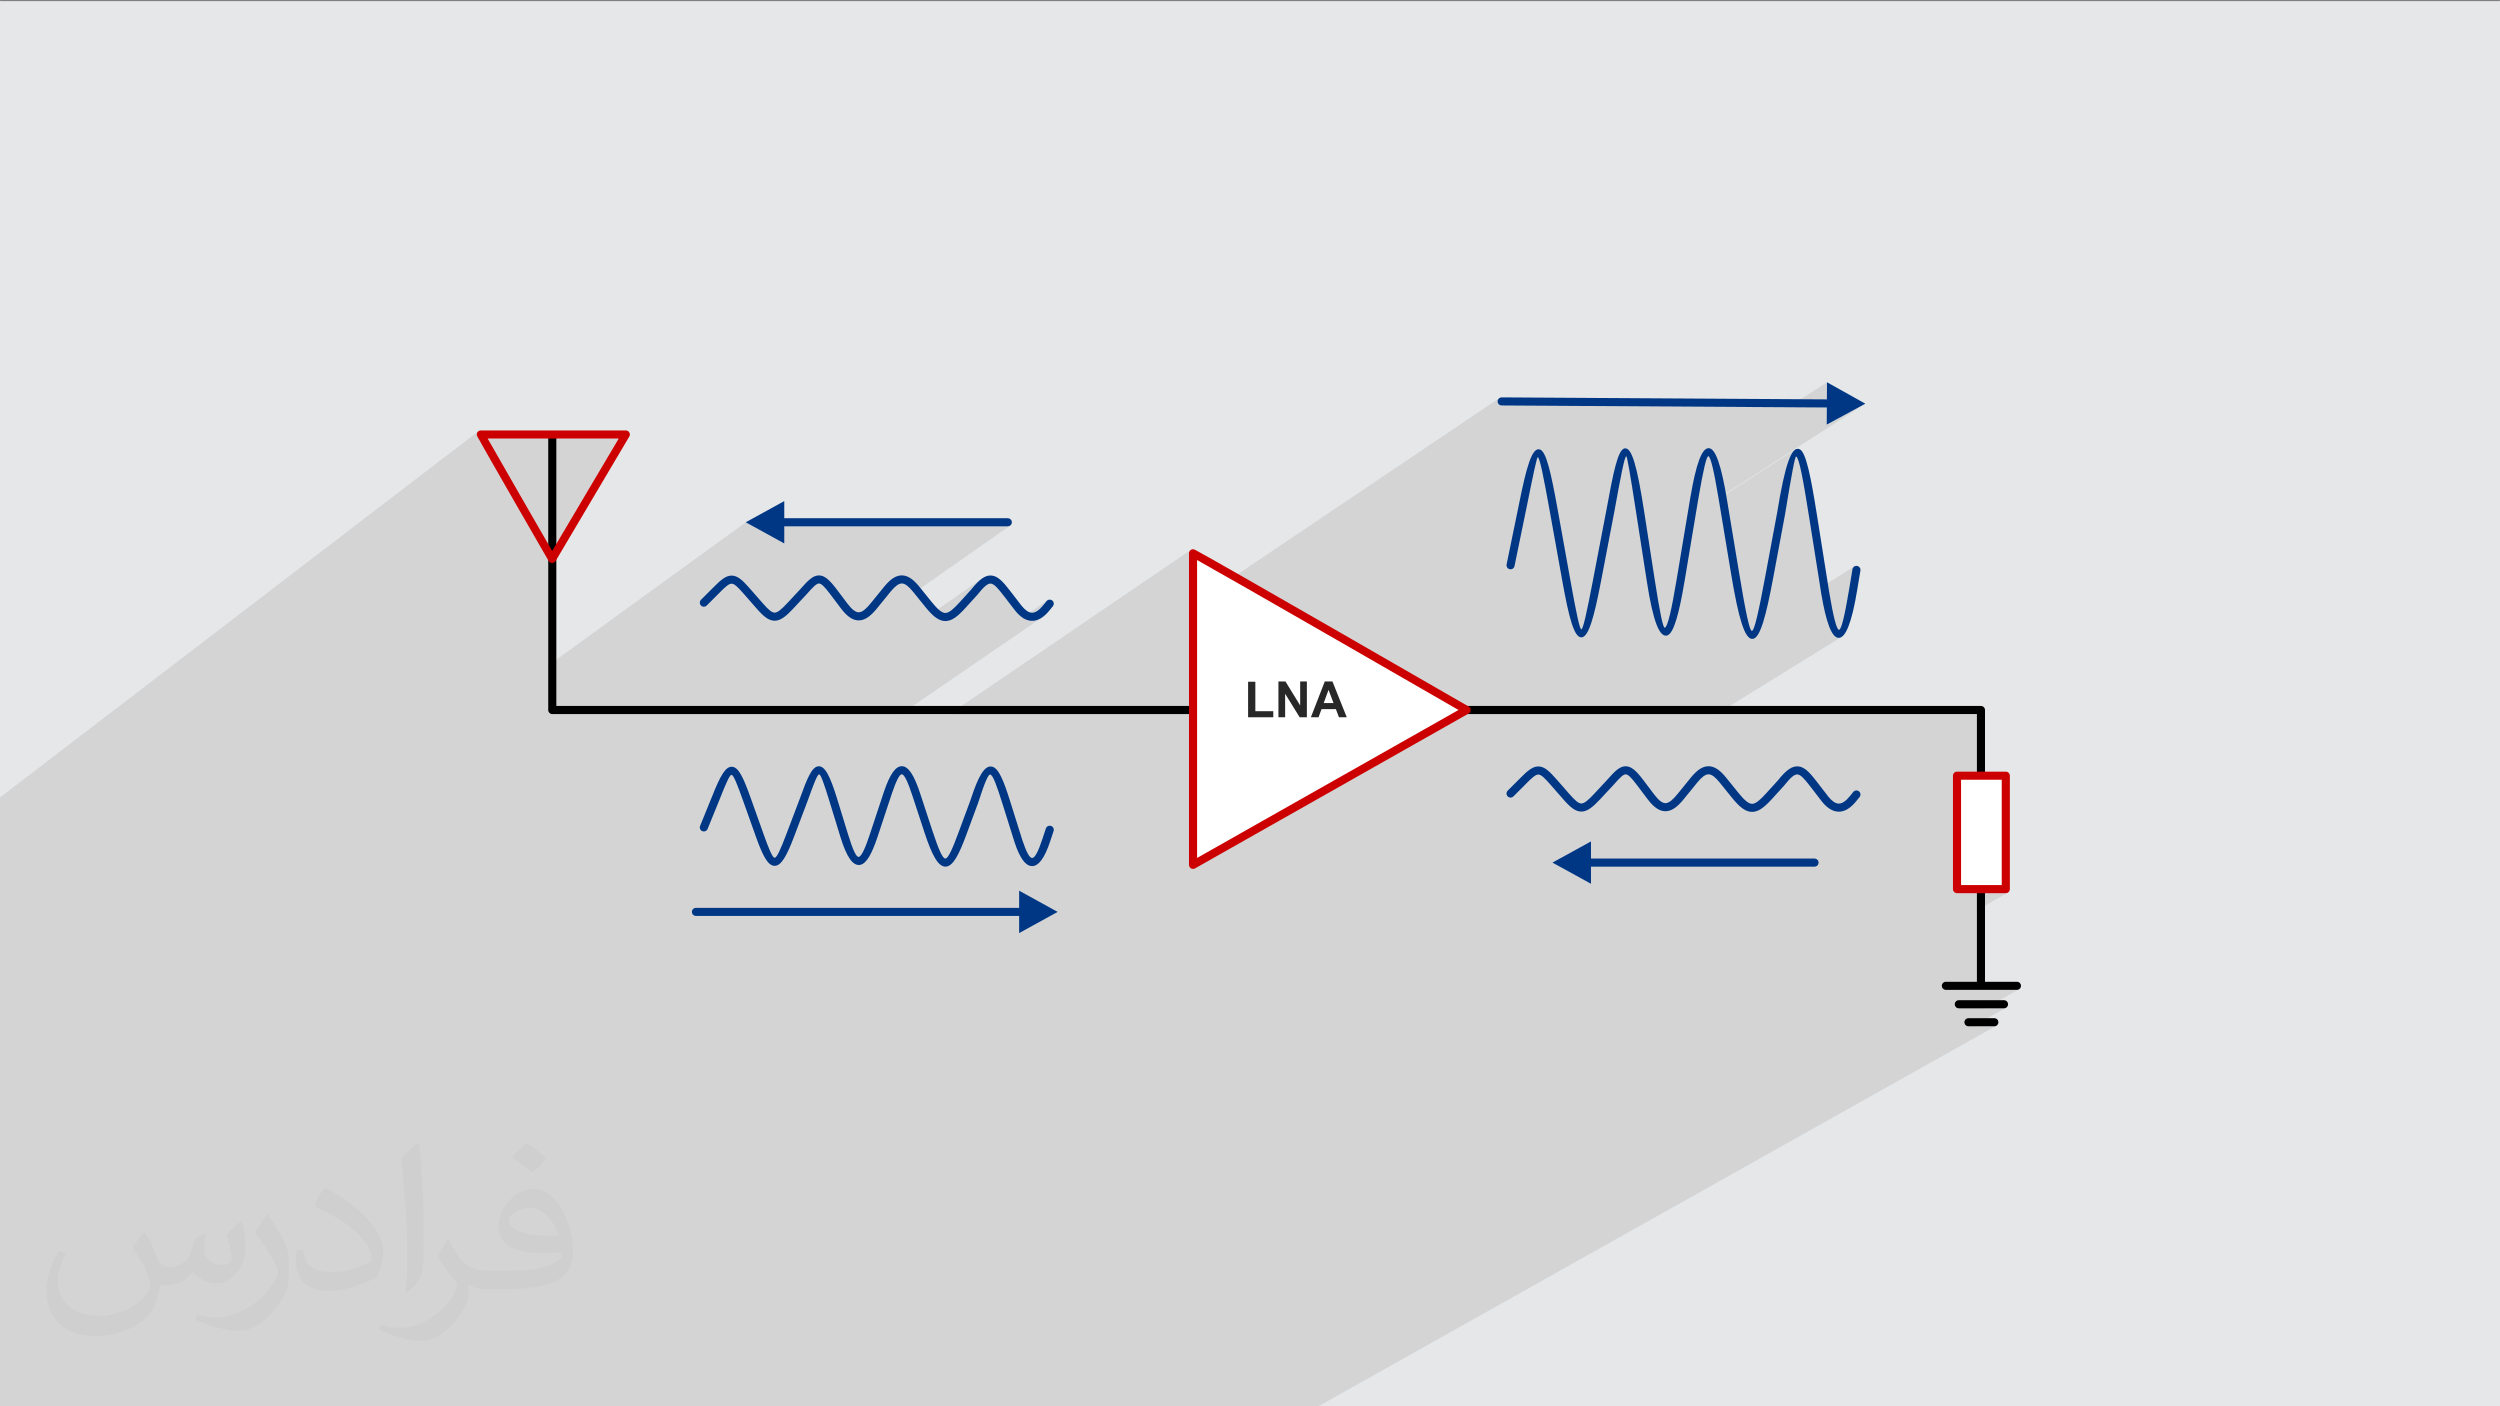 <?xml version="1.0" encoding="UTF-8"?>
<!DOCTYPE svg PUBLIC "-//W3C//DTD SVG 1.1//EN" "http://www.w3.org/Graphics/SVG/1.1/DTD/svg11.dtd">
<!-- Creator: CorelDRAW -->
<svg xmlns="http://www.w3.org/2000/svg" xml:space="preserve" width="3.703in" height="2.083in" version="1.1" style="shape-rendering:geometricPrecision; text-rendering:geometricPrecision; image-rendering:optimizeQuality; fill-rule:evenodd; clip-rule:evenodd"
viewBox="0 0 3703.33 2083.33"
 xmlns:xlink="http://www.w3.org/1999/xlink"
 xmlns:xodm="http://www.corel.com/coreldraw/odm/2003">
 <rect x="0" y="0" width="3703.33" height="2083.33" fill="#808080" stroke="none"/>
 <defs>
  <style type="text/css">
   <![CDATA[
    .fil0 {fill:#E6E7E8}
    .fil4 {fill:white}
    .fil7 {fill:#282829;fill-rule:nonzero}
    .fil6 {fill:#003785;fill-rule:nonzero}
    .fil3 {fill:black;fill-rule:nonzero}
    .fil5 {fill:#CC0000;fill-rule:nonzero}
    .fil2 {fill:#373435;fill-opacity:0.031}
    .fil1 {fill:#373435;fill-opacity:0.102}
   ]]>
  </style>
 </defs>
 <g id="Layer_x0020_1">
  <polygon class="fil0" points="-4.17,1.67 3704.16,1.67 3704.16,2085 -4.17,2085 "/>
  <polygon class="fil1" points="397.61,2085 385.41,2085 379.6,2085 368.75,2085 365.85,2085 360.22,2085 360.02,2085 343.78,2085 335.69,2085 335.68,2085 333.69,2085 332.22,2085 329.57,2085 316.53,2085 304.16,2085 300.49,2085 285.4,2085 271.36,2085 260.15,2085 258.91,2085 243.47,2085 242.77,2085 241.38,2085 236.34,2085 236.34,2085 231.2,2085 231,2085 220.46,2085 219.97,2085 203.56,2085 190.46,2085 187.98,2085 187.83,2085 171.85,2085 153.91,2085 138.75,2085 138.56,2085 135.24,2085 91.88,2085 88.42,2085 72.73,2085 71.18,2085 64.84,2085 64.2,2085 54.18,2085 47.06,2085 23.07,2085 15.72,2085 5.13,2085 0.77,2085 -0.29,2085 -4.17,2085 -4.17,2080.98 -4.17,2062.89 -4.17,2061.02 -4.17,2060.89 -4.17,2060.89 -4.17,2060.85 -4.17,2056.87 -4.17,2053.81 -4.17,2053.74 -4.17,2053.28 -4.17,2050.62 -4.17,2044.88 -4.17,2041.13 -4.17,2028.89 -4.17,2025.95 -4.17,2020.2 -4.17,2017.51 -4.17,2005.36 -4.17,1994.25 -4.17,1994.24 -4.17,1980.09 -4.17,1980.06 -4.17,1974.48 -4.17,1969.89 -4.17,1967.54 -4.17,1962 -4.17,1959.83 -4.17,1957.53 -4.17,1957.3 -4.17,1952.11 -4.17,1949.16 -4.17,1947.44 -4.17,1942.82 -4.17,1940.05 -4.17,1911.69 -4.17,1911.35 -4.17,1911.33 -4.17,1900.85 -4.17,1900.58 -4.17,1897.61 -4.17,1893.65 -4.17,1888.27 -4.17,1885.76 -4.17,1884.94 -4.17,1883.84 -4.17,1881.84 -4.17,1875.7 -4.17,1871.32 -4.17,1856.55 -4.17,1828.42 -4.17,1827.26 -4.17,1826.41 -4.17,1818.13 -4.17,1814.58 -4.17,1805.25 -4.17,1805.17 -4.17,1803.04 -4.17,1802.39 -4.17,1792.88 -4.17,1792.87 -4.17,1792.85 -4.17,1790.27 -4.17,1781.7 -4.17,1753.28 -4.17,1740.24 -4.17,1736.13 -4.17,1728.35 -4.17,1727.35 -4.17,1727.19 -4.17,1724.66 -4.17,1718.3 -4.17,1718.26 -4.17,1714.38 -4.17,1703.01 -4.17,1672.22 -4.17,1651.47 -4.17,1648.2 -4.17,1646.25 -4.17,1645.89 -4.17,1644.46 -4.17,1642.88 -4.17,1638.68 -4.17,1638.22 -4.17,1633.67 -4.17,1633.66 -4.17,1631.3 -4.17,1620.2 -4.17,1577.86 -4.17,1433.93 -4.17,1419.78 -4.17,1411.83 -4.17,1339.7 -4.17,1275.83 -4.17,1267.45 -4.17,1204.2 -4.17,1191.05 -4.17,1187.16 -4.17,1184.41 708.83,638.68 707.95,639.41 707.22,640.3 706.66,641.32 706.31,642.44 706.19,643.65 706.2,644.12 706.26,644.57 706.34,645.02 706.46,645.45 706.61,645.87 706.79,646.27 707,646.66 707.23,647.03 708.24,648.9 709.7,651.52 711.57,654.85 712.74,656.93 722.28,649.65 812.04,649.65 812.04,658.73 824.04,649.65 916.47,649.65 824.04,805.78 805.85,819.26 807.79,822.63 809.63,825.82 811.06,828.3 812.04,830.01 812.04,985.94 1104.67,773.73 1141.76,794.13 1161.73,779.73 1492.89,779.73 1494.93,779.39 1496.59,778.48 1353.86,878.33 1370.4,898.84 1374.72,903.98 1378.8,908.39 1379.69,909.22 1455.08,856.81 1451.36,859.68 1447.47,863.32 1443.37,867.76 1439,873.02 1421.71,892.06 1418.35,895.7 1415.36,898.76 1462.02,866.39 1464.11,865.25 1466.03,864.65 1467.81,864.57 1469.63,865.02 1471.54,866 1473.56,867.47 1475.73,869.43 1478.04,871.86 1480.54,874.73 1483.22,878.03 1486.13,881.74 1504.21,905.17 1507.07,908.44 1509.98,911.31 1512.93,913.79 1514.46,914.84 1551.16,889.65 1550.31,890.52 1545.53,896.45 1543.19,899.2 1540.92,901.55 1538.72,903.51 1536.59,905.09 1518.73,917.35 1519,917.49 1522.13,918.69 1525.32,919.44 1528.57,919.73 1531.84,919.54 1535.11,918.87 1538.39,917.7 1541.67,916.02 1544.95,913.81 1334.61,1057.83 1406.51,1057.83 1763.92,814.69 1763.04,815.43 1762.3,816.31 1761.75,817.33 1761.4,818.46 1761.28,819.67 1761.28,899.24 2221.36,589.54 2220.7,590.01 2220.1,590.56 2219.57,591.2 2219.13,591.92 2218.59,593.44 2218.46,594.97 2218.72,596.44 2219.32,597.78 2220.23,598.94 2221.41,599.85 2222.82,600.46 2224.43,600.69 2649.35,603.31 2706.42,566.28 2706.26,591.66 2687.88,603.55 2706.19,603.67 2706.04,629.04 2763.28,598.02 2545.78,737.96 2545.95,738.97 2659.58,665.87 2657.46,667.64 2655.36,670.27 2653.29,673.78 2651.24,678.17 2649.2,683.46 2649.11,683.76 2660.46,676.47 2660.81,676.31 2661.68,677.11 2662.59,678.6 2663.54,680.79 2664.52,683.66 2665.54,687.19 2666.61,691.38 2667.71,696.21 2668.87,701.67 2670.07,707.75 2671.33,714.43 2672.63,721.7 2674,729.56 2675.42,737.98 2676.9,746.96 2678.44,756.48 2680.04,766.53 2696.57,870.65 2746.56,839.41 2745.7,840.17 2744.99,841.08 2744.46,842.13 2744.15,843.31 2739.37,872.15 2738.08,879.78 2736.85,886.88 2735.65,893.44 2734.51,899.48 2733.41,904.99 2732.36,909.99 2731.35,914.48 2730.38,918.47 2729.46,921.96 2728.58,924.96 2727.74,927.48 2726.95,929.52 2726.2,931.08 2725.48,932.18 2724.81,932.81 2715.08,938.83 2716.05,940.23 2717.8,942.18 2719.58,943.62 2721.41,944.54 2723.28,944.95 2725.22,944.83 2727.12,944.17 2543.07,1057.83 2928.51,1057.83 2928.51,1143.13 2893.05,1164.13 2893.05,1317.18 2893.17,1318.39 2893.52,1319.52 2894.07,1320.54 2894.81,1321.42 2895.69,1322.15 2896.72,1322.7 2897.84,1323.06 2899.05,1323.18 2928.51,1323.18 2928.51,1330.11 2940.52,1323.18 2971.32,1323.18 2972.53,1323.06 2973.66,1322.7 2974.68,1322.15 2928.51,1348.75 2928.51,1454.43 2907.35,1466.44 2987.8,1466.44 2989.01,1466.31 2990.14,1465.96 2991.16,1465.41 2940.94,1493.74 2968.65,1493.74 2969.86,1493.61 2970.99,1493.26 2972.01,1492.71 2922.84,1520.38 2954.33,1520.38 2955.54,1520.26 2956.67,1519.91 2957.69,1519.35 1950,2085 1948.6,2085 1919.59,2085 1918.19,2085 1913.32,2085 1897.98,2085 1892.75,2085 1892.3,2085 1891.35,2085 1856.76,2085 1841.54,2085 1835.91,2085 1817.8,2085 1795.15,2085 1780.02,2085 1774.46,2085 1650.36,2085 1648.94,2085 1621.33,2085 1610.57,2085 1584.16,2085 1569.51,2085 1338.03,2085 1336.91,2085 1335.5,2085 1315.85,2085 1310.83,2085 1251.74,2085 1245.68,2085 1231.17,2085 1226.31,2085 1221.8,2085 1221.17,2085 1213.42,2085 1202.79,2085 1152.62,2085 1138.4,2085 1133.51,2085 1118.14,2085 1111.63,2085 1111.08,2085 1109.18,2085 1098.61,2085 1089.26,2085 1077.55,2085 1075.82,2085 1040.22,2085 1028.51,2085 1023.8,2085 1019.56,2085 1003.65,2085 997.48,2085 995.98,2085 993.41,2085 980.61,2085 979.33,2085 979.31,2085 979.28,2085 973.4,2085 969.7,2085 925.94,2085 914.22,2085 909.36,2085 894.33,2085 888.52,2085 888.28,2085 887.11,2085 879.95,2085 877.76,2085 875.8,2085 875.72,2085 867.3,2085 862.33,2085 860.15,2085 814.02,2085 791.81,2085 789.04,2085 781.31,2085 775.81,2085 773.74,2085 772.67,2085 771.71,2085 769.35,2085 767.22,2085 766.72,2085 759.9,2085 759.87,2085 756.86,2085 754.51,2085 754.15,2085 753.64,2085 660.18,2085 657.11,2085 656.77,2085 638.27,2085 613.35,2085 601.05,2085 560.78,2085 557.64,2085 553.67,2085 552.42,2085 552.17,2085 536.26,2085 525.14,2085 520.78,2085 510.37,2085 505.55,2085 505.54,2085 467.99,2085 467.9,2085 458.54,2085 453.59,2085 453.1,2085 452.15,2085 444.76,2085 428.41,2085 420.82,2085 419.11,2085 415.13,2085 412.7,2085 "/>
  <path class="fil2" d="M214.37 1825.52c7.08,10.73 11.67,21.04 16.25,32.5 3.23,6.56 5,18.96 20.73,18.96 4.48,0 11.04,-1.35 16.87,-4.58 6.56,-3.44 11.67,-8.65 14.17,-16.56l6.35 -21.04 15.1 -7.5 1.04 1.04c-2.08,7.92 -2.5,15.42 -2.5,21.46 0,17.6 15.1,24.27 27.29,24.27 7.08,0 13.33,-3.44 13.33,-9.9 0,-8.33 -3.54,-22.5 -8.02,-35.21 6.98,-7.08 14.06,-14.17 22.19,-20l1.25 0.73c3.54,15 5.63,29.79 5.63,39.69 0,9.69 -4.37,20.42 -7.92,27.4 -7.29,13.75 -20.21,24.69 -35.83,24.69 -11.87,0 -25,-6.04 -34.17,-16.98l-0.52 0c-8.54,10.52 -21.67,20.21 -42.92,20.21l-6.56 0c-1.04,13.96 -4.06,23.85 -8.65,32.71 -12.6,24.58 -50,41.98 -85.1,41.98 -49.06,0 -73.54,-28.23 -73.54,-65.83 0,-23.23 7.5,-44.79 19.17,-60.1l9.58 3.85c-7.29,13.96 -12.08,27.19 -12.08,40.1 0,35.21 28.54,51.98 61.67,51.98 30.52,0 68.44,-19.58 75.31,-42.08 -2.5,-24.69 -11.87,-36.25 -26.04,-58.75 4.27,-7.5 9.9,-15.1 16.67,-23.02l1.25 0 0 0zm564.69 -132.6c10.31,6.46 20.52,14.17 30.31,22.92 -5.52,7.71 -12.4,14.9 -20.94,21.04 -9.9,-7.92 -19.69,-14.79 -29.9,-22.08 6.87,-7.6 13.65,-15.21 20.52,-21.87l0 0 0 -0zm5.31 96.46c-16.67,0 -30.31,10.83 -30.31,18.96 0,17.4 33.33,22.81 73.23,22.6 -5,-20.42 -22.5,-41.56 -42.92,-41.56l0 0zm-37.4 93.02c21.77,0 40.73,-0.73 55.1,-4.37 16.15,-3.96 29.79,-12.08 29.79,-17.71 0,-1.46 0,-3.23 -0.52,-4.69 -9.06,0.83 -19.48,0.83 -28.54,0.83 -29.27,0 -51.77,-6.67 -60.63,-23.23 -2.29,-4.48 -3.85,-9.69 -3.85,-15.42 0,-15.94 6.87,-31.46 18.96,-42.19 10.1,-8.85 21.25,-14.48 32.6,-14.48 20.52,0 36.98,16.56 48.33,42.5 6.25,14.17 10.63,30.52 10.63,51.15 0,13.75 -3.85,25.21 -12.4,33.75 -15.94,15.52 -45.31,21.35 -90.21,21.35l-20.52 0 0 0 -5.31 0c-11.15,0 -19.17,-1.98 -25.52,-6.87l-1.04 0c0.31,2.5 0.52,5.1 0.52,7.5 0,10.1 -3.23,22.92 -10.1,33.23 -20,29.79 -41.67,42.71 -60.42,42.71 -18.96,0 -42.19,-7.29 -63.13,-16.77l3.75 -7.29c6.87,2.81 16.15,4.69 29.06,4.69 33.85,0 78.33,-32.5 83.96,-64.37 -1.25,-2.5 -3.54,-5.94 -6.87,-9.58 -9.9,-11.87 -16.15,-21.67 -21.98,-31.98 5.1,-9.79 9.58,-17.81 13.96,-24.9l1.67 -0.21c14.48,29.48 27.6,46.35 56.87,46.35l4.58 0 0 0 21.25 0 0 0 0.01 0zm-146.67 31.15c2.5,-13.54 2.81,-28.85 2.81,-42.92l0 -21.04c0,-39.27 -5.1,-96.35 -9.17,-133.54 7.08,-7.6 16.98,-16.67 24.79,-22.6l2.29 0.63c5.31,46.67 6.56,100.94 6.56,151.04 0,13.13 -0.52,25.94 -1.77,35.31 -0.73,11.77 -7.6,20.83 -22.19,34.58l-3.33 -1.46 0 0 0 0zm-150.94 -61.98c0.73,18.44 9.9,32.92 41.46,32.92 19.69,0 36.35,-5.1 54.79,-13.85 3.33,-1.46 5.1,-3.44 5.1,-5.1 0,-11.67 -8.85,-26.87 -23.75,-40.83 -14.37,-13.13 -33.65,-24.69 -51.56,-32.4 -6.04,-2.5 -8.13,-5.31 -8.13,-7.92 0,-5.31 7.08,-16.56 12.92,-24.48l1.98 -0.21c20.52,10.73 43.54,26.67 60.42,44.37 15.42,16.35 25,32.81 25,50.94 0,13.33 -3.96,25.83 -10.52,37.4 -22.5,11.46 -46.56,20 -70.31,20 -28.75,0 -48.54,-13.54 -48.54,-45.21 0,-3.44 0,-8.75 1.25,-15.63l9.9 0 0 0zm-52.19 -52.5l18.02 29.06c6.56,10.73 12.6,22.29 12.6,40.83l0 23.44c0,19.17 -12.08,39.58 -31.87,59.79 -15.42,13.65 -29.06,19.37 -41.67,19.37 -18.75,0 -40.21,-5.73 -65,-16.35l2.81 -7.29c7.81,2.08 16.98,3.85 28.02,3.85 35.63,-0.21 72.08,-26.25 88.75,-58.02 1.98,-3.65 2.81,-7.08 2.81,-9.48 0,-3.65 -2.08,-7.6 -3.54,-11.25 -9.17,-17.19 -19.27,-32.92 -30.31,-47.29 5.73,-9.27 11.56,-18.02 17.92,-26.87l1.46 0.21 0 0 0 0z"/>
  <path class="fil3" d="M812.04 643.66c0,-7.9 11.7,-3.85 12.01,0l0 402.18 2110.47 0c3.31,0 6,2.69 6,6l0 407.18c0,3.31 -2.69,6 -6,6 -3.31,0 -6,-2.69 -6,-6l0 -401.17 -2110.47 0c-3.31,0 -6,-2.69 -6,-6l0 -408.18z"/>
  <polygon class="fil4" points="2971.32,1149.13 2899.05,1149.13 2899.05,1317.18 2971.32,1317.18 "/>
  <path class="fil5" d="M2965.31 1155.13l-60.26 0 0 156.04 60.26 0 0 -156.04zm-66.26 -12l72.27 0c3.31,0 6,2.69 6,6l0 168.05c0,3.31 -2.69,6 -6,6l-72.27 0c-3.31,0 -6,-2.69 -6,-6l0 -168.05c0,-3.31 2.69,-6 6,-6z"/>
  <path class="fil3" d="M2987.8 1454.43c3.31,0 6,2.69 6,6 0,3.31 -2.69,6 -6,6l-105.23 0c-3.31,0 -6,-2.69 -6,-6 0,-3.32 2.69,-6 6,-6l105.23 0z"/>
  <path class="fil3" d="M2901.72 1493.74c-3.31,0 -6,-2.69 -6,-6 0,-3.31 2.69,-6 6,-6l66.93 0c3.32,0 6,2.69 6,6 0,3.32 -2.69,6 -6,6l-66.93 0z"/>
  <path class="fil3" d="M2916.04 1520.39c-3.31,0 -6,-2.69 -6,-6 0,-3.31 2.69,-6 6,-6l38.3 0c3.31,0 6,2.69 6,6 0,3.31 -2.69,6 -6,6l-38.3 0z"/>
  <path class="fil6" d="M2356.81 1309.27l-57.06 -31.38 57.06 -31.38 0 25.38 331.17 0c1.26,0.01 2.37,0.36 3.42,1.07 4.81,3.38 2.46,10.9 -3.42,10.94l-331.17 0 0 25.38z"/>
  <path class="fil4" d="M1767.28 819.68c7.83,2.95 405.34,232.16 405.34,232.16l-405.34 229.41 0 -461.57z"/>
  <path class="fil5" d="M1770.5 814.61c23.88,12.22 403.98,231.41 405.1,232.05 2.86,1.64 3.85,5.3 2.2,8.16 -0.56,0.96 -1.33,1.71 -2.23,2.22l0 0.01 -405.34 229.41c-2.87,1.63 -6.53,0.62 -8.16,-2.25 -0.53,-0.94 -0.78,-1.95 -0.78,-2.96l-0.02 0 0 -461.57c0,-3.31 2.69,-6 6,-6 1.18,0 2.28,0.34 3.22,0.93zm390.06 237.18c-54.19,-31.24 -335.51,-193.35 -387.28,-222.14l0 441.33 387.28 -219.19z"/>
  <path class="fil6" d="M2745.39 1173.22c2.07,-2.58 5.84,-2.99 8.42,-0.91 2.57,2.07 2.98,5.84 0.91,8.42l-4.78 5.93c-8.86,11 -17.57,15.91 -26.29,15.78 -8.78,-0.14 -16.79,-5.34 -24.36,-14.56l-18.08 -23.43c-8.04,-10.43 -13.59,-16.67 -18.32,-17.17 -4.58,-0.48 -10.39,4.43 -19.69,16.17l-0.27 0.32 0.01 0.01 -17.29 19.05c-11.54,12.71 -20.11,19.71 -29.72,19.92 -9.68,0.21 -18.59,-6.5 -30.45,-21.2l-17.72 -21.97c-6.67,-8.27 -11.96,-12.41 -16.67,-12.49 -4.66,-0.08 -9.87,3.81 -16.37,11.6l0 0 -20.44 25.17c-8.85,10.9 -16.96,17.3 -25.89,17.88 -9.14,0.59 -17.91,-4.85 -27.61,-17.71l-15.77 -20.9c-8.46,-11.22 -13.32,-16.18 -17.01,-16 -3.82,0.19 -9.11,5.78 -17.76,15.6 -0.11,0.13 -0.22,0.24 -0.34,0.35l-19.61 21.06c-11.28,12.12 -19.15,18.13 -27.74,18.13 -8.7,0 -16.17,-6.05 -26.65,-18.03l-18.47 -21.11c-8.95,-10.23 -14.2,-15.52 -18.36,-15.71 -4.11,-0.2 -9.58,4.53 -19.11,14.31l-0.06 0.06 0.01 0.01 -17.99 17.99c-2.35,2.35 -6.15,2.35 -8.49,0 -2.35,-2.34 -2.35,-6.14 0,-8.49l17.99 -17.99 0.01 0.01c12.04,-12.35 19.63,-18.28 28.2,-17.87 8.55,0.41 15.63,7.03 26.8,19.8l18.48 21.11c8.11,9.27 13.29,13.95 17.64,13.95 4.45,0 10.05,-4.75 18.97,-14.33l19.61 -21.06 0.1 -0.12c10.78,-12.23 17.74,-19.22 26.2,-19.63 8.59,-0.42 16.05,6.02 27.14,20.73l15.77 20.9c7.02,9.3 12.48,13.29 17.3,12.98 5.03,-0.33 10.6,-5.17 17.35,-13.48l20.44 -25.17 0.01 0 0.04 -0.05c8.98,-10.76 17.09,-16.12 25.8,-15.96 8.67,0.16 16.8,5.77 25.81,16.95l17.72 21.97c9.33,11.57 15.54,16.87 20.88,16.75 5.41,-0.11 11.77,-5.76 21.09,-16.03l17.29 -19.05c12.03,-15.12 20.84,-21.31 30.04,-20.35 9.11,0.95 16.56,8.78 26.57,21.76l17.97 23.29c5.28,6.38 10.31,9.98 15.15,10.05 4.94,0.08 10.47,-3.44 16.81,-11.32l4.78 -5.93z"/>
  <path class="fil6" d="M2706.42 566.29l56.85 31.74 -57.24 31.02 0.16 -25.37 -481.76 -2.98c-4.5,-0.06 -7.34,-4.75 -5.29,-8.77 1.06,-2.02 3.09,-3.24 5.37,-3.24l481.76 2.98 0.16 -25.38z"/>
  <path class="fil6" d="M2744.15 843.31c0.53,-3.26 3.61,-5.48 6.87,-4.94 3.26,0.53 5.48,3.61 4.95,6.87l-4.78 28.84c-8.22,49.63 -17.53,71.67 -27.91,70.88 -10.1,-0.76 -18.33,-24.06 -25.28,-65.16l-0.05 -0.34 -17.92 -112.93c-8.73,-55 -14.65,-87.89 -19.23,-90.22 -1.67,-0.85 -6.58,24.93 -16.39,85.19l-17.31 92.74c-10.96,58.72 -19.57,91.09 -30.68,92.25 -11.64,1.21 -20.95,-29.55 -32.18,-97.25l-17.72 -106.81c-7.33,-44.18 -12.41,-66.24 -15.84,-66.54 -2.8,-0.25 -7.55,20.59 -14.69,62.16l-20.44 122.31c-8.19,48.99 -16.14,77.94 -25.72,80.97 -11.45,3.62 -21.07,-20.75 -30.17,-79.41l-15.77 -101.59c-9.09,-58.59 -13.52,-84.65 -14.81,-84.35 -2.66,0.63 -8.19,29.75 -17.46,80.87l-0.02 0.07 0.02 0 -19.83 103.55c-10.72,56 -18.8,83.72 -29.24,83.75 -10.52,0.03 -18.14,-27.72 -28.03,-82.66l-18.47 -102.63c-9.6,-53.33 -15.01,-80.82 -18.06,-81.53 -1.33,-0.31 -6.46,23.9 -16.44,73.7 -0.03,0.17 -0.07,0.33 -0.12,0.5l-17.89 86.98c-0.66,3.24 -3.82,5.33 -7.06,4.67 -3.24,-0.66 -5.33,-3.82 -4.67,-7.06l17.9 -87 0.07 -0.43c11.61,-57.97 19.56,-85.69 30.93,-83.04 9.66,2.25 16.58,32.62 27.11,91.1l18.47 102.64c8.71,48.38 13.74,72.81 16.26,72.81 2.6,-0.01 7.99,-24.52 17.47,-74.05l19.83 -103.54 0.01 0c10.16,-56.02 16.88,-88.09 26.5,-90.37 11,-2.6 18.88,26.74 29.35,94.2l15.76 101.59c7.62,49.1 12.24,70.59 14.74,69.8 4.38,-1.38 10.1,-27.13 17.52,-71.5l20.44 -122.35c8.38,-48.83 16.96,-73.04 27.53,-72.1 9.94,0.88 18.28,26.24 26.63,76.58l17.72 106.81c9.97,60.07 15.76,87.62 19.15,87.27 3.91,-0.41 10.24,-29.48 20.13,-82.5l17.26 -92.5c11.65,-71.54 21.43,-100.13 33.6,-93.96 9.26,4.7 16.33,40.23 25.66,99.03l17.92 112.93 0.05 0.24c5.94,35.15 10.79,54.9 14.35,55.17 3.28,0.25 8.21,-18.69 15.2,-60.84l4.78 -28.85z"/>
  <path class="fil6" d="M1509.66 1319.53l57.06 31.38 -57.06 31.39 0 -25.38 -478.81 0c-1.26,-0.01 -2.37,-0.36 -3.41,-1.07 -4.81,-3.38 -2.47,-10.89 3.41,-10.94l478.81 0 0 -25.38z"/>
  <path class="fil6" d="M1549.28 1227.38c1.02,-3.15 4.41,-4.87 7.55,-3.85 3.15,1.02 4.87,4.41 3.85,7.55l-4.78 14.57c-8.57,26.15 -17.71,37.79 -27.46,37.41 -9.73,-0.37 -17.99,-12.7 -25.28,-34.48l-0.04 -0.12 -0.01 0 -17.96 -57.22c-8.4,-26.76 -14.06,-42.75 -18.2,-43.81 -3,-0.77 -8.3,11.74 -17.82,41.3l-0.08 0.23 0.01 0 -17.29 46.81c-11.31,30.63 -20.02,47.51 -30.73,48.07 -10.88,0.57 -20.09,-15.48 -31.67,-50.76l-17.72 -53.98c-6.98,-21.25 -12.03,-31.87 -15.8,-32.04 -3.51,-0.16 -8.37,9.84 -15.16,29.82l0.01 0 -20.45 61.83c-8.53,25.79 -16.71,41.01 -26.38,42.56 -10.43,1.67 -19.7,-11.19 -29.12,-41.85l-15.76 -51.34c-8.76,-28.54 -13.35,-41.2 -15.65,-40.92 -2.8,0.33 -8.15,14.5 -17.06,39.35l-0.04 0.09 0.01 0 -19.83 52.33c-11.08,29.25 -19.16,43.73 -28.96,43.74 -9.91,0.01 -17.56,-14.51 -27.8,-43.27l-18.48 -51.87c-9.23,-25.92 -14.47,-39.29 -17.61,-39.66 -2.57,-0.3 -7.79,11.5 -17.45,35.85l-0.02 0.04 0.02 0.01 -17.99 44.2c-1.24,3.07 -4.74,4.55 -7.81,3.3 -3.07,-1.24 -4.55,-4.74 -3.31,-7.81l17.99 -44.2 0.02 0.01c11.93,-30.09 19.78,-44.51 29.91,-43.32 9.56,1.13 16.66,17 27.55,47.58l18.47 51.87c8.35,23.45 13.36,35.3 16.5,35.3 3.25,-0 8.63,-11.93 17.75,-36l19.83 -52.33 0.01 0c10.5,-29.26 17.41,-46 26.87,-47.13 9.98,-1.19 17.71,14.15 28.5,49.31l15.76 51.34c7.31,23.79 12.28,34.11 15.8,33.55 4.28,-0.69 9.78,-13.1 16.86,-34.49l20.44 -61.83 0.01 0 0.02 -0.05c8.72,-25.67 17.18,-38.42 27.04,-37.98 9.61,0.43 17.97,13.77 26.68,40.29l17.72 53.98c9.61,29.3 15.52,42.72 19.66,42.5 4.31,-0.22 10.54,-14.4 20.08,-40.24l17.29 -46.81c11.9,-36.87 21.28,-51.77 32.09,-49 9.7,2.48 17.03,21.07 26.69,51.83l17.97 57.22 -0.01 0c5.59,16.67 10.39,26.06 14.31,26.2 3.91,0.15 9.01,-8.93 15.64,-29.16l4.78 -14.57z"/>
  <path class="fil6" d="M1161.72 805.11l-57.05 -31.38 57.05 -31.39 0 25.38 331.17 0c1.26,0.01 2.37,0.36 3.42,1.07 4.81,3.38 2.46,10.9 -3.42,10.94l-331.17 0 0 25.38z"/>
  <path class="fil6" d="M1550.31 890.52c2.07,-2.57 5.84,-2.98 8.42,-0.91 2.57,2.07 2.98,5.84 0.91,8.42l-4.78 5.93c-8.86,11 -17.57,15.91 -26.29,15.78 -8.78,-0.14 -16.79,-5.34 -24.36,-14.56l-18.08 -23.43c-8.04,-10.43 -13.59,-16.67 -18.32,-17.17 -4.58,-0.48 -10.4,4.43 -19.69,16.18l-0.27 0.31 0.01 0.01 -17.29 19.05c-11.54,12.71 -20.11,19.71 -29.72,19.92 -9.68,0.2 -18.58,-6.5 -30.44,-21.21l-17.72 -21.97c-6.67,-8.27 -11.96,-12.41 -16.67,-12.5 -4.66,-0.08 -9.87,3.81 -16.37,11.6l0 0 -20.45 25.17c-8.85,10.9 -16.96,17.3 -25.89,17.89 -9.14,0.59 -17.91,-4.85 -27.62,-17.72l-15.76 -20.9c-8.46,-11.22 -13.32,-16.17 -17.02,-16 -3.81,0.19 -9.11,5.79 -17.76,15.6 -0.11,0.13 -0.22,0.24 -0.34,0.35l-19.61 21.06c-11.29,12.12 -19.15,18.13 -27.74,18.13 -8.7,0 -16.17,-6.05 -26.65,-18.03l-18.47 -21.11c-8.95,-10.23 -14.2,-15.52 -18.36,-15.72 -4.11,-0.2 -9.58,4.53 -19.11,14.31l-0.06 0.06 0.01 0.01 -17.99 17.99c-2.35,2.34 -6.15,2.34 -8.49,0 -2.34,-2.35 -2.34,-6.15 0,-8.49l17.99 -17.99 0.01 0.01c12.03,-12.35 19.63,-18.28 28.2,-17.87 8.55,0.41 15.63,7.03 26.8,19.8l18.47 21.11c8.11,9.27 13.3,13.95 17.65,13.95 4.45,0 10.05,-4.75 18.97,-14.33l19.61 -21.06 0.1 -0.12c10.78,-12.23 17.74,-19.22 26.2,-19.63 8.59,-0.42 16.05,6.02 27.14,20.73l15.76 20.9c7.02,9.3 12.48,13.29 17.3,12.98 5.03,-0.33 10.6,-5.17 17.35,-13.48l20.44 -25.17 0 0 0.04 -0.05c8.98,-10.76 17.09,-16.12 25.8,-15.96 8.67,0.16 16.8,5.77 25.81,16.95l17.72 21.97c9.33,11.57 15.53,16.87 20.88,16.75 5.41,-0.11 11.77,-5.76 21.09,-16.03l17.29 -19.05c12.03,-15.12 20.84,-21.31 30.04,-20.35 9.11,0.95 16.56,8.78 26.57,21.76l17.97 23.29c5.27,6.38 10.3,9.98 15.15,10.06 4.94,0.07 10.47,-3.45 16.81,-11.32l4.78 -5.93z"/>
  <path class="fil7" d="M1848.84 1062.57l0 -52.58 10.74 0 0 43.62 26.59 0 0 8.96 -37.32 0zm44.94 0l0 -53.02 10.39 0 21.82 35.53 0 -35.53 9.93 0 0 53.02 -10.72 0 -21.49 -34.85 0 34.85 -9.92 0zm101.24 0l-11.57 0 -4.58 -12.07 -21.26 0 -4.41 12.07 -11.35 0 20.59 -53.02 11.34 0 21.24 53.02zm-19.63 -21.03l-7.37 -19.62 -7.16 19.62 14.53 0z"/>
  <path class="fil5" d="M722.28 649.66c17.01,30.12 77.56,135.23 95.6,166.54l98.59 -166.54 -194.19 0zm90.35 181.38c-0.29,-0.5 -96.62,-167.54 -105.4,-184.01 -0.66,-0.96 -1.04,-2.12 -1.04,-3.37 0,-3.31 2.69,-6 6,-6l214.79 0 0 0.01c1.04,0 2.09,0.27 3.05,0.83 2.85,1.68 3.79,5.35 2.11,8.2l-109.17 184.41 -0.01 -0.01c-0.51,0.86 -1.24,1.61 -2.17,2.14 -2.86,1.65 -6.52,0.66 -8.16,-2.2z"/>
 </g>
</svg>
